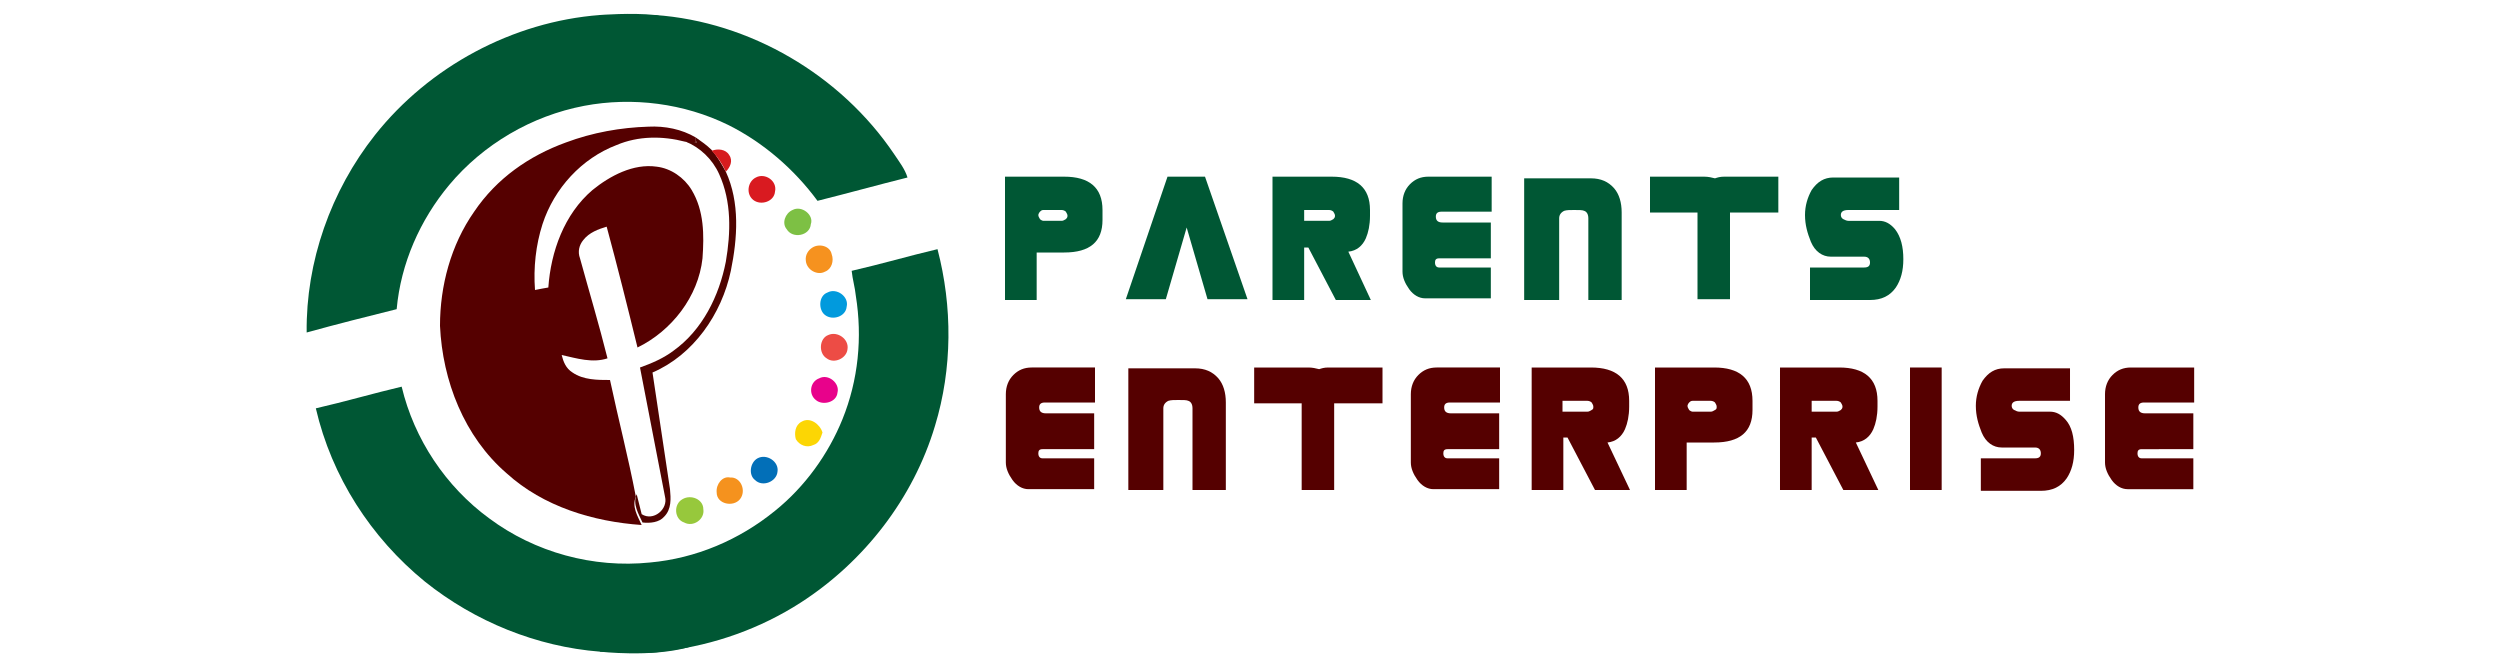 <?xml version="1.0" encoding="utf-8"?>
<!-- Generator: Adobe Illustrator 24.0.0, SVG Export Plug-In . SVG Version: 6.00 Build 0)  -->
<svg version="1.1" id="Layer_1" xmlns="http://www.w3.org/2000/svg" xmlns:xlink="http://www.w3.org/1999/xlink" x="0px" y="0px"
	 viewBox="0 0 300 80" style="enable-background:new 0 0 300 80;" xml:space="preserve">
<style type="text/css">
	.st0{fill:#005734;}
	.st1{fill:#550000;}
	.st2{fill:#4F0300;}
	.st3{fill:#D61C1E;}
	.st4{fill:#D91A20;}
	.st5{fill:#7DC044;}
	.st6{fill:#F6921F;}
	.st7{fill:#019ADD;}
	.st8{fill:#ED4C45;}
	.st9{fill:#E8028B;}
	.st10{fill:#FCD604;}
	.st11{fill:#026FB8;}
	.st12{fill:#F5921E;}
	.st13{fill:#97C83C;}
</style>
<g>
	<g>
		<g>
			<g>
				<path class="st0" d="M45,16.2C51.5,8,61.5,2.6,72,1.8c2.2,0.1,4.4,0.1,6.6,0C90,2.6,100.9,9,107.3,18.5c0.6,0.9,1.3,1.8,1.6,2.8
					c-3.6,0.9-7.2,1.9-10.8,2.8c-2.8-3.8-6.5-7-10.7-9.1c-5.3-2.6-11.5-3.4-17.3-2.3c-6.3,1.2-12.1,4.6-16.2,9.5
					c-3.5,4.2-5.8,9.4-6.3,14.9c-3.6,0.9-7.2,1.8-10.8,2.8C36.7,31.4,39.7,22.9,45,16.2z"/>
				<path class="st0" d="M102.2,32.5c3.5-0.8,6.9-1.8,10.3-2.6c1.8,6.9,1.8,14.3-0.3,21.2c-2.6,8.7-8.5,16.3-16.1,21.2
					c-4.8,3.1-10.4,5.1-16.1,5.8c-0.8,0.1-1.6,0.3-2.4,0.2c-1.9-0.2-3.7,0-5.6-0.1c-7.6-0.6-15-3.6-21-8.4
					C44.5,64.5,39.8,57.2,37.9,49c3.5-0.8,6.9-1.8,10.3-2.6c1.5,6.3,5.3,12,10.5,15.8c5.5,4.1,12.5,6,19.3,5.3
					c5.5-0.5,10.7-2.7,15-6.2c3.6-2.9,6.4-6.8,8.1-11c1.9-4.7,2.4-9.8,1.6-14.8C102.6,34.5,102.3,33.5,102.2,32.5z"/>
			</g>
			<g>
				<path class="st1" d="M67.9,17.1c3.2-1.2,6.6-1.8,9.9-1.9c2-0.1,4,0.3,5.7,1.3c0,0.1,0,0.4,0,0.6c-0.4,0-0.9,0-1.3-0.1
					c-2.7-0.7-5.6-0.7-8.2,0.4c-4.2,1.6-7.5,5.2-8.9,9.5c-0.8,2.5-1.1,5.2-0.9,7.9c0.5-0.1,1-0.2,1.6-0.3c0.3-4.3,1.9-8.8,5.3-11.7
					c2.1-1.7,4.9-3.2,7.7-2.8c1.7,0.2,3.3,1.3,4.2,2.8c1.5,2.5,1.5,5.4,1.3,8.2c-0.5,4.6-3.7,8.7-7.8,10.7
					c-1.2-4.9-2.4-9.7-3.7-14.5c-1,0.3-2.1,0.7-2.8,1.6c-0.5,0.6-0.7,1.4-0.4,2.2c1.1,4,2.3,8,3.3,12c-1.8,0.6-3.7,0-5.5-0.4
					c0.2,0.8,0.5,1.6,1.3,2.1c1.3,0.9,3,0.9,4.5,0.9c1,4.7,2.2,9.3,3.1,14c-0.5,1.2,0.2,2.3,0.7,3.4c-5.8-0.4-11.8-2.2-16.2-6.2
					c-5.1-4.4-7.7-11.1-8-17.7c0-4.8,1.3-9.7,4.1-13.7C59.6,21.4,63.5,18.7,67.9,17.1z"/>
			</g>
			<g>
				<path class="st2" d="M83.5,16.5c0.7,0.5,1.3,0.9,1.9,1.5c0.7,0.8,1.2,1.7,1.7,2.6c1.7,3.7,1.4,8,0.6,11.9
					c-1.1,5.2-4.5,10.1-9.4,12.2c0.7,4.7,1.4,9.4,2.1,14c0.1,1.1,0.2,2.4-0.7,3.3c-0.6,0.7-1.7,0.8-2.6,0.7
					c-0.5-1.1-1.2-2.2-0.7-3.4c0.2,0.8,0.4,1.6,0.6,2.4c1.4,0.9,3.2-0.6,2.8-2.1c-1-5.2-2-10.3-3-15.5c1.4-0.5,2.8-1.1,4-2
					c3.5-2.5,5.5-6.6,6.3-10.7c0.6-3.5,0.7-7.2-0.8-10.5c-0.8-1.8-2.3-3.2-4-3.9c0.4,0,0.9,0,1.3,0.1C83.5,17,83.5,16.7,83.5,16.5z"
					/>
			</g>
			<g>
				<path class="st3" d="M85.4,18.1c0.7-0.3,1.7-0.2,2.1,0.5c0.5,0.7,0.1,1.5-0.4,2C86.7,19.7,86.1,18.8,85.4,18.1z"/>
			</g>
			<g>
				<path class="st4" d="M90.7,21.3c1.1-0.6,2.6,0.4,2.3,1.7c-0.1,1.2-1.7,1.7-2.6,1C89.5,23.3,89.7,21.8,90.7,21.3z"/>
			</g>
			<g>
				<path class="st5" d="M95.1,25.2c1.1-0.6,2.6,0.6,2.2,1.7c-0.1,1.4-2.2,1.8-2.9,0.6C93.8,26.8,94.2,25.6,95.1,25.2z"/>
			</g>
			<g>
				<path class="st6" d="M97.5,29.7c0.8-0.5,2.1-0.2,2.3,0.8c0.3,0.8,0,1.8-0.8,2.1c-0.9,0.5-2.2-0.2-2.3-1.3
					C96.6,30.6,97,30,97.5,29.7z"/>
			</g>
			<g>
				<path class="st7" d="M99.3,35.1c1.1-0.6,2.6,0.5,2.3,1.7c-0.1,1.2-1.7,1.7-2.6,1C98.2,37.2,98.2,35.5,99.3,35.1z"/>
			</g>
			<g>
				<path class="st8" d="M99.4,40.2c1.1-0.5,2.5,0.5,2.3,1.7c-0.1,1.1-1.6,1.8-2.5,1.1C98.2,42.4,98.3,40.6,99.4,40.2z"/>
			</g>
			<g>
				<path class="st9" d="M98.3,45.4c1.1-0.6,2.5,0.6,2.2,1.7c-0.1,1.2-1.8,1.6-2.6,0.9C97,47.3,97.2,45.8,98.3,45.4z"/>
			</g>
			<g>
				<path class="st10" d="M96.2,50.6c1-0.6,2.2,0.3,2.5,1.3c-0.2,0.6-0.4,1.3-1.1,1.5c-0.8,0.4-1.7,0-2.1-0.7
					C95.3,52,95.4,51,96.2,50.6z"/>
			</g>
			<g>
				<path class="st11" d="M90.9,55c1.1-0.6,2.6,0.4,2.4,1.6c-0.1,1.2-1.8,1.9-2.7,1C89.8,57,90,55.5,90.9,55z"/>
			</g>
			<g>
				<path class="st12" d="M87.6,57.3c1.3-0.1,2,1.6,1.2,2.6c-0.8,1-2.8,0.6-2.8-0.8C85.9,58.1,86.7,57.1,87.6,57.3z"/>
			</g>
			<g>
				<path class="st13" d="M81.9,59.9c1-0.6,2.5,0,2.5,1.2c0.2,1.2-1.2,2.2-2.3,1.6C80.9,62.3,80.8,60.5,81.9,59.9z"/>
			</g>
		</g>
		<g>
			<g>
				<path class="st0" d="M132.3,26.4c0,2.6-1.5,3.9-4.6,3.9h-3.3V36h-3.8V21.2h7.1c3,0,4.6,1.3,4.6,4c0,0.1,0,0.3,0,0.6
					C132.3,26.1,132.3,26.2,132.3,26.4z M128.1,25.9c0-0.2-0.1-0.3-0.2-0.5c-0.1-0.1-0.3-0.2-0.5-0.2h-2.2c-0.2,0-0.3,0.1-0.4,0.2
					c-0.1,0.1-0.2,0.3-0.2,0.4c0,0.2,0.1,0.3,0.2,0.5c0.1,0.1,0.3,0.2,0.4,0.2h2.2c0.2,0,0.3-0.1,0.5-0.2
					C128,26.2,128.1,26.1,128.1,25.9z"/>
				<path class="st0" d="M149.7,35.9h-4.8l-2.5-8.6l-2.5,8.6h-4.8l5-14.7h4.5L149.7,35.9z"/>
				<path class="st0" d="M164.5,36h-4.2l-3.3-6.3h-0.5V36h-3.8V21.2h7.1c3,0,4.6,1.3,4.6,4c0,0.2,0,0.4,0,0.7c0,1.1-0.2,2-0.5,2.7
					c-0.4,0.9-1.1,1.5-2.1,1.6L164.5,36z M160.2,25.9c0-0.2-0.1-0.3-0.2-0.5c-0.1-0.1-0.3-0.2-0.5-0.2h-3v1.3h3
					c0.2,0,0.3-0.1,0.5-0.2C160.1,26.2,160.2,26.1,160.2,25.9z"/>
				<path class="st0" d="M178.8,25.4H173c-0.5,0-0.7,0.2-0.7,0.6c0,0.5,0.3,0.7,0.8,0.7h5.8V31h-6.2c-0.4,0-0.5,0.2-0.5,0.5
					c0,0.4,0.2,0.6,0.5,0.6h6.2v3.7h-7.9c-0.7,0-1.4-0.4-1.9-1.1c-0.5-0.7-0.8-1.4-0.8-2.1v-8.2c0-0.9,0.3-1.7,0.9-2.3
					c0.6-0.6,1.3-0.9,2.2-0.9h7.6V25.4z"/>
				<path class="st0" d="M194.6,36h-4v-9.8c0-0.5-0.2-0.8-0.5-0.9c-0.2-0.1-0.6-0.1-1.2-0.1c-0.5,0-0.9,0-1.2,0.1
					c-0.4,0.2-0.6,0.5-0.6,0.9V36h-4.2V21.4h8c1.2,0,2.1,0.4,2.8,1.2c0.6,0.7,0.9,1.7,0.9,2.9V36z"/>
				<path class="st0" d="M213.3,25.5h-5.7v10.4h-3.9V25.5H198v-4.3h6.5c0.5,0,0.9,0.1,1.3,0.2c0.3-0.1,0.6-0.2,1.1-0.2h6.5V25.5z"/>
				<path class="st0" d="M228.4,31.1c0,1.4-0.3,2.5-0.9,3.4c-0.7,1-1.7,1.5-3.1,1.5h-7.2v-3.9h6.5c0.5,0,0.7-0.2,0.7-0.6
					c0-0.4-0.2-0.7-0.7-0.7h-4c-1,0-1.9-0.6-2.4-1.8c-0.4-1-0.7-2-0.7-3.2c0-1.1,0.3-2.1,0.8-3c0.7-1,1.5-1.5,2.6-1.5h7.9v3.9h-6.1
					c-0.6,0-0.9,0.2-0.9,0.6c0,0.2,0.1,0.4,0.3,0.5c0.2,0.1,0.4,0.2,0.6,0.2h3.7c0.7,0,1.3,0.3,1.9,1
					C228.1,28.4,228.4,29.6,228.4,31.1z"/>
			</g>
			<g>
				<path class="st1" d="M131.3,48.3h-5.9c-0.5,0-0.7,0.2-0.7,0.6c0,0.5,0.3,0.7,0.8,0.7h5.8v4.3h-6.2c-0.4,0-0.5,0.2-0.5,0.5
					c0,0.4,0.2,0.6,0.5,0.6h6.2v3.7h-7.9c-0.7,0-1.4-0.4-1.9-1.1c-0.5-0.7-0.8-1.4-0.8-2.1v-8.2c0-0.9,0.3-1.7,0.9-2.3
					c0.6-0.6,1.3-0.9,2.2-0.9h7.6V48.3z"/>
				<path class="st1" d="M147.1,58.8h-4v-9.8c0-0.5-0.2-0.8-0.5-0.9c-0.2-0.1-0.6-0.1-1.2-0.1c-0.5,0-0.9,0-1.2,0.1
					c-0.4,0.2-0.6,0.5-0.6,0.9v9.8h-4.2V44.2h8c1.2,0,2.1,0.4,2.8,1.2c0.6,0.7,0.9,1.7,0.9,2.9V58.8z"/>
				<path class="st1" d="M165.8,48.4h-5.7v10.4h-3.9V48.4h-5.7v-4.3h6.5c0.5,0,0.9,0.1,1.3,0.2c0.3-0.1,0.6-0.2,1.1-0.2h6.5V48.4z"
					/>
				<path class="st1" d="M179.9,48.3H174c-0.5,0-0.7,0.2-0.7,0.6c0,0.5,0.3,0.7,0.8,0.7h5.8v4.3h-6.2c-0.4,0-0.5,0.2-0.5,0.5
					c0,0.4,0.2,0.6,0.5,0.6h6.2v3.7h-7.9c-0.7,0-1.4-0.4-1.9-1.1c-0.5-0.7-0.8-1.4-0.8-2.1v-8.2c0-0.9,0.3-1.7,0.9-2.3
					c0.6-0.6,1.3-0.9,2.2-0.9h7.6V48.3z"/>
				<path class="st1" d="M195.6,58.8h-4.2l-3.3-6.3h-0.5v6.3h-3.8V44.1h7.1c3,0,4.6,1.3,4.6,4c0,0.2,0,0.4,0,0.7
					c0,1.1-0.2,2-0.5,2.7c-0.4,0.9-1.1,1.5-2.1,1.6L195.6,58.8z M191.2,48.8c0-0.2-0.1-0.3-0.2-0.5c-0.1-0.1-0.3-0.2-0.5-0.2h-3v1.3
					h3c0.2,0,0.3-0.1,0.5-0.2C191.2,49.1,191.2,49,191.2,48.8z"/>
				<path class="st1" d="M210.3,49.2c0,2.6-1.5,3.9-4.6,3.9h-3.3v5.7h-3.8V44.1h7.1c3,0,4.6,1.3,4.6,4c0,0.1,0,0.3,0,0.6
					C210.3,48.9,210.3,49.1,210.3,49.2z M206,48.8c0-0.2-0.1-0.3-0.2-0.5c-0.1-0.1-0.3-0.2-0.5-0.2h-2.2c-0.2,0-0.3,0.1-0.4,0.2
					c-0.1,0.1-0.2,0.3-0.2,0.4c0,0.2,0.1,0.3,0.2,0.5c0.1,0.1,0.3,0.2,0.4,0.2h2.2c0.2,0,0.3-0.1,0.5-0.2C206,49.1,206,49,206,48.8z
					"/>
				<path class="st1" d="M225.4,58.8h-4.2l-3.3-6.3h-0.5v6.3h-3.8V44.1h7.1c3,0,4.6,1.3,4.6,4c0,0.2,0,0.4,0,0.7
					c0,1.1-0.2,2-0.5,2.7c-0.4,0.9-1.1,1.5-2.1,1.6L225.4,58.8z M221.1,48.8c0-0.2-0.1-0.3-0.2-0.5c-0.1-0.1-0.3-0.2-0.5-0.2h-3v1.3
					h3c0.2,0,0.3-0.1,0.5-0.2C221,49.1,221.1,49,221.1,48.8z"/>
				<path class="st1" d="M233,58.8h-3.8V44.1h3.8V58.8z"/>
				<path class="st1" d="M248.9,54c0,1.4-0.3,2.5-0.9,3.4c-0.7,1-1.7,1.5-3.1,1.5h-7.2v-3.9h6.5c0.5,0,0.7-0.2,0.7-0.6
					c0-0.4-0.2-0.7-0.7-0.7h-4c-1,0-1.9-0.6-2.4-1.8c-0.4-1-0.7-2-0.7-3.2c0-1.1,0.3-2.1,0.8-3c0.7-1,1.5-1.5,2.6-1.5h7.9v3.9h-6.1
					c-0.6,0-0.9,0.2-0.9,0.6c0,0.2,0.1,0.4,0.3,0.5c0.2,0.1,0.4,0.2,0.6,0.2h3.7c0.7,0,1.3,0.3,1.9,1
					C248.6,51.2,248.9,52.4,248.9,54z"/>
				<path class="st1" d="M263.2,48.3h-5.9c-0.5,0-0.7,0.2-0.7,0.6c0,0.5,0.3,0.7,0.8,0.7h5.8v4.3H257c-0.4,0-0.5,0.2-0.5,0.5
					c0,0.4,0.2,0.6,0.5,0.6h6.2v3.7h-7.9c-0.7,0-1.4-0.4-1.9-1.1c-0.5-0.7-0.8-1.4-0.8-2.1v-8.2c0-0.9,0.3-1.7,0.9-2.3
					c0.6-0.6,1.3-0.9,2.2-0.9h7.6V48.3z"/>
			</g>
		</g>
	</g>
	<path class="st0" d="M72,78.2c0,0,6.1,0.7,10.5-0.5c4.4-1.2-10.7-2.5-10.7-2.5L72,78.2z"/>
	<path class="st0" d="M72,1.8c0,0,3.8-0.3,6.6,0c2.8,0.3-2.8,3.1-2.8,3.1S68.9,5.4,69,5.3C69,5.1,72,1.8,72,1.8z"/>
</g>
</svg>
